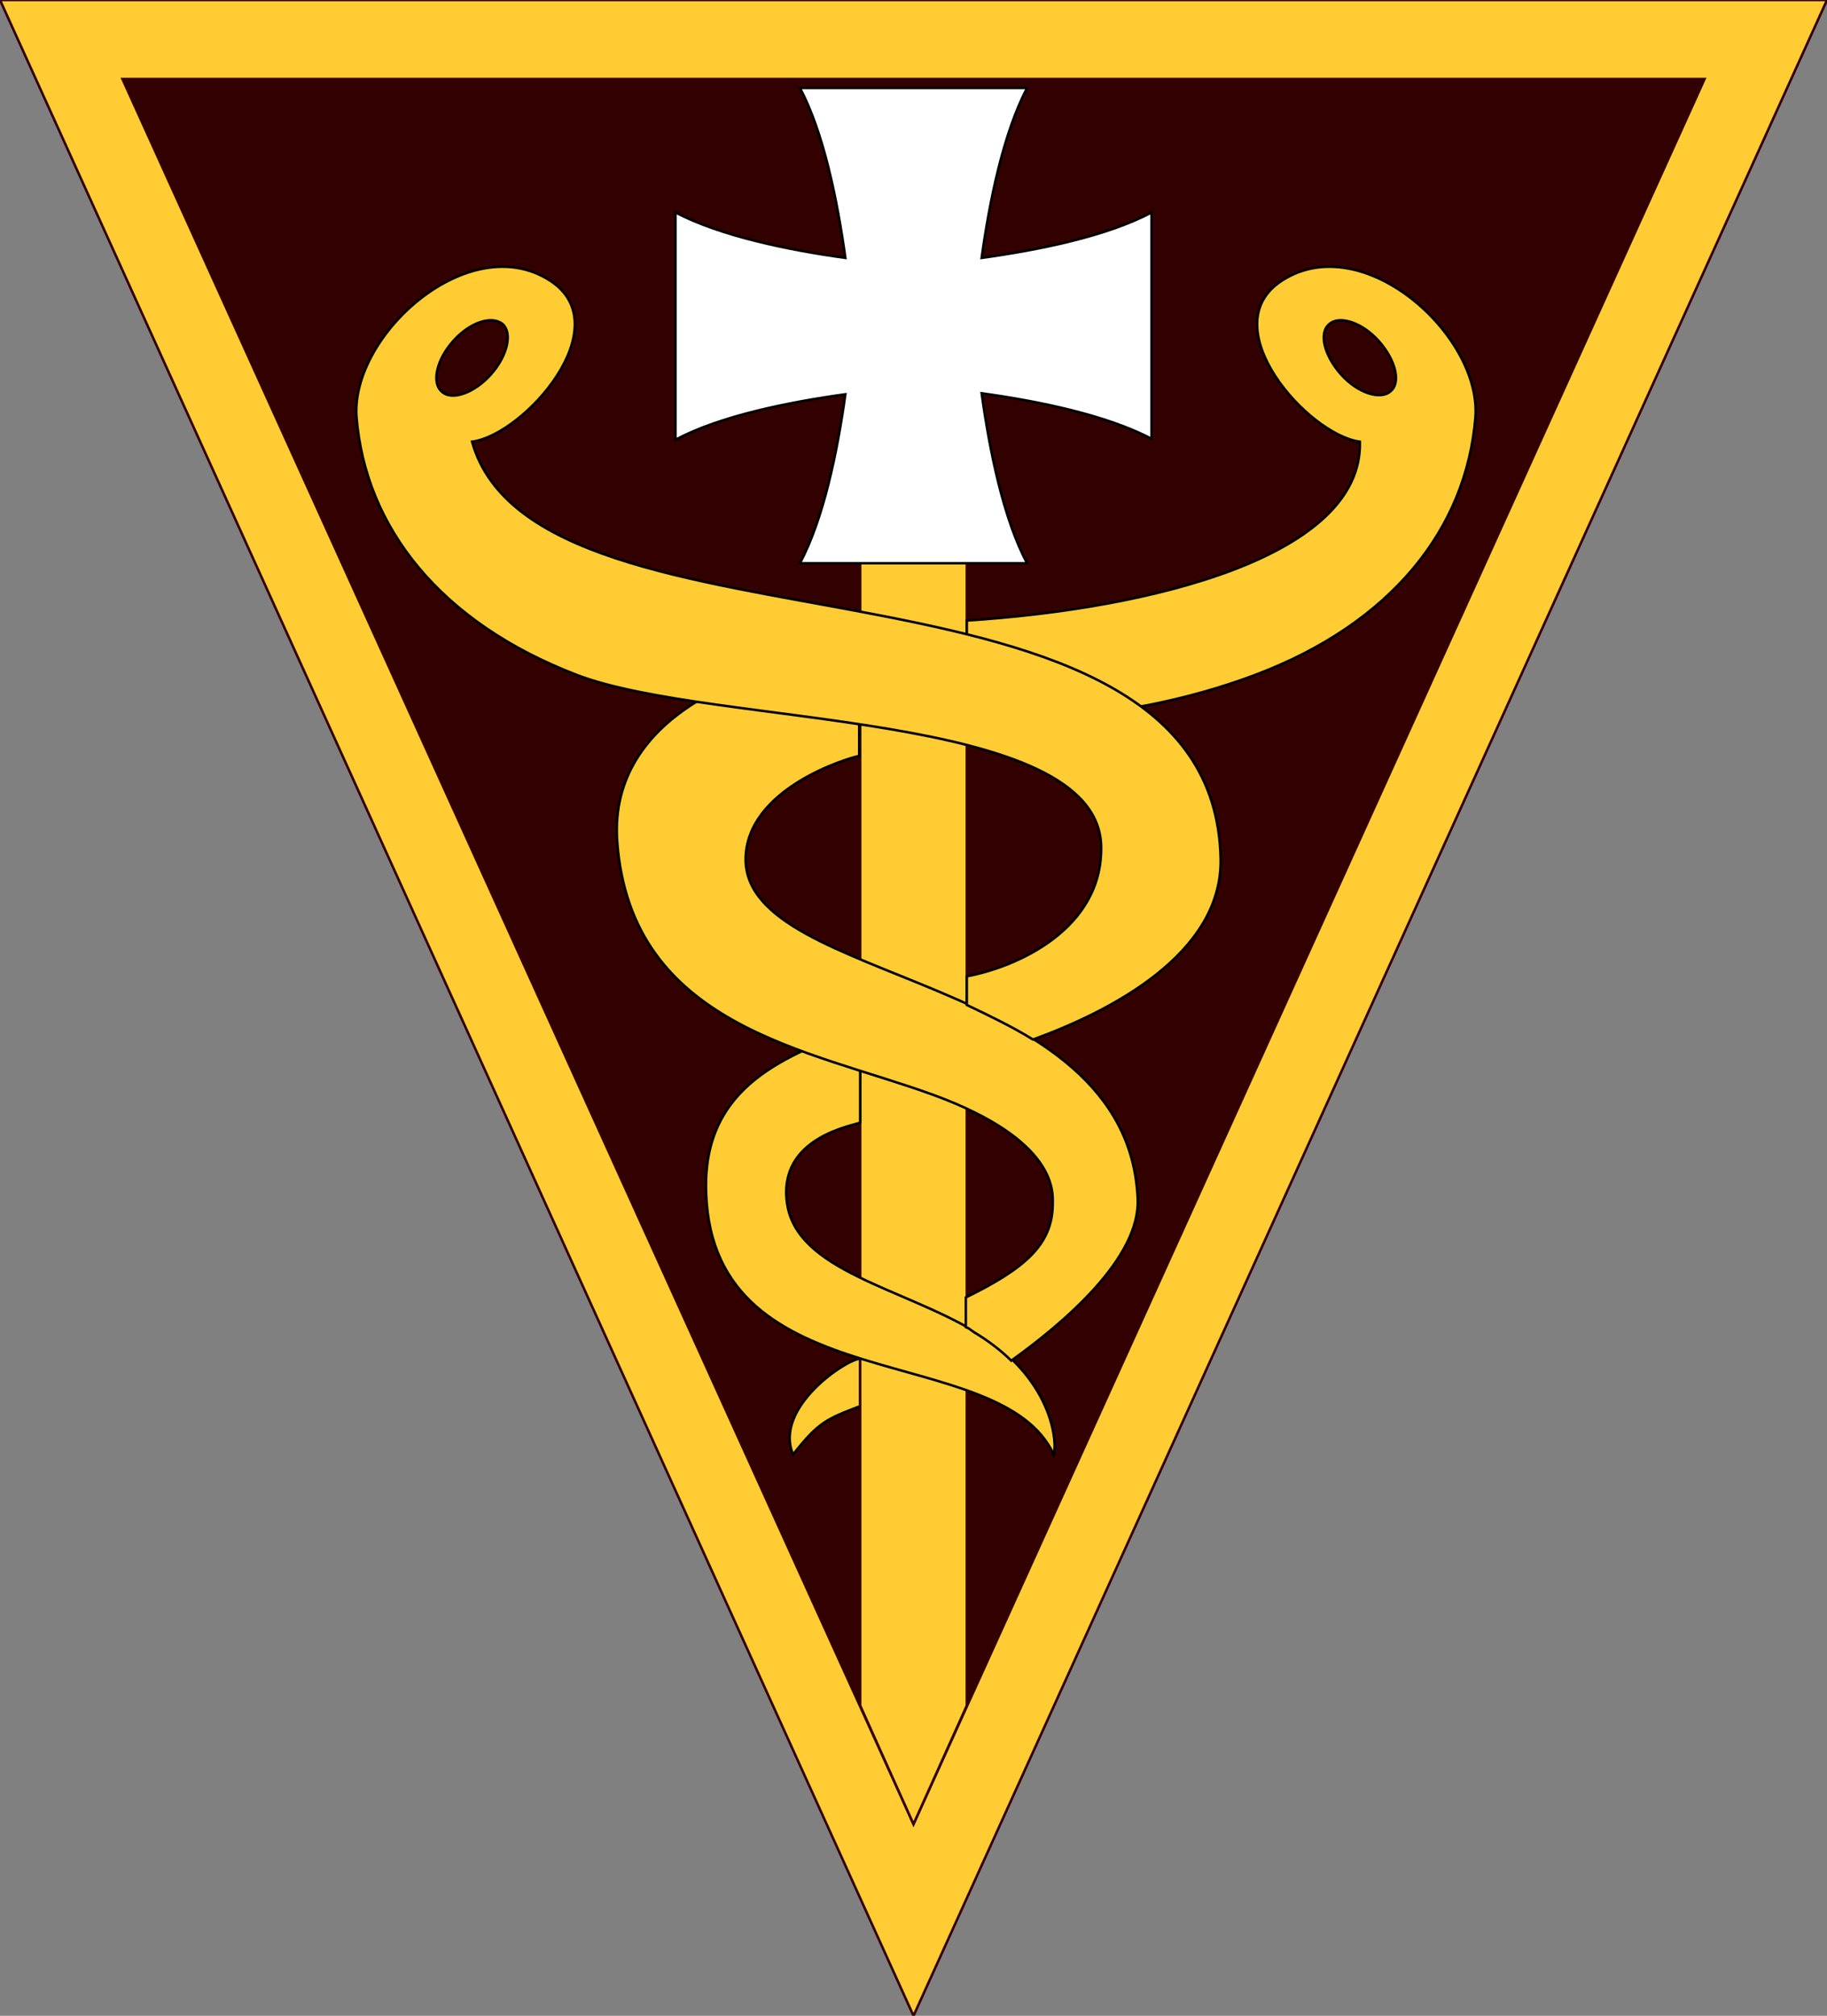 <?xml version="1.0"?>
<!-- Generator: Adobe Illustrator 18.0.0, SVG Export Plug-In . SVG Version: 6.00 Build 0)  -->
<svg
    xmlns="http://www.w3.org/2000/svg"
    xmlns:xlink="http://www.w3.org/1999/xlink"
    xmlns:svg="http://www.w3.org/2000/svg"
    xmlns:inkscape="http://www.inkscape.org/namespaces/inkscape"
    xmlns:sodipodi="http://sodipodi.sourceforge.net/DTD/sodipodi-0.dtd"
    xmlns:ns1="http://sozi.baierouge.fr"
    xmlns:dc="http://purl.org/dc/elements/1.1/"
    xmlns:cc="http://web.resource.org/cc/"
    xmlns:rdf="http://www.w3.org/1999/02/22-rdf-syntax-ns#"
    version="1.1"
    id="Layer_2"
    x="0px"
    y="0px"
    viewBox="0 0 185 204"
    style="enable-background:new 0 0 185 204;"
    xml:space="preserve"
  >
<rect x="0" y="0" width="185" height="204" fill="#808080" stroke="none"/>
<style
      type="text/css"
    >
	.st0{fill:#FFCC33;stroke:#330000;stroke-width:0.25;stroke-miterlimit:10;}
	.st1{fill:#330000;stroke:#330000;stroke-width:0.25;stroke-miterlimit:10;}
	.st2{fill:#FFCC33;stroke:#000000;stroke-width:0.25;stroke-miterlimit:10;}
	.st3{fill:#FFFFFF;stroke:#000000;stroke-width:0.25;stroke-miterlimit:10;}
</style
  >
<polygon
      class="st0"
      points="0,0 92.5,204 185,0 "
  />
<polygon
      class="st1"
      points="12.4,8 172.6,8 92.5,184.6 "
  />
<path
      class="st2"
      d="M87.1,137.5c-1.3,0-8.8,4.9-6.8,9.7c2.6-3.3,3.4-3.6,6.8-4.9C87.1,140.8,87.1,137.5,87.1,137.5z"
  />
<polygon
      class="st0"
      points="92.5,184.6 97.9,172.6 97.9,55.6 87.1,55.6 87.1,172.6 "
  />
<path
      class="st3"
      d="M116.6,21.5c-4.5,2.4-11.4,3.8-17.2,4.6c0.8-5.8,2.2-12.6,4.6-17.2c-3.2,0-19.8,0-23,0  c2.4,4.5,3.8,11.4,4.6,17.2c-5.8-0.8-12.6-2.2-17.2-4.6c0,3.2,0,19.8,0,23c4.5-2.4,11.4-3.8,17.2-4.6C84.8,45.7,83.4,52.5,81,57  c3.2,0,19.8,0,23,0c-2.4-4.5-3.8-11.4-4.6-17.2c5.8,0.8,12.6,2.2,17.2,4.6C116.6,41.3,116.6,24.7,116.6,21.5z"
  />
<path
      class="st2"
      d="M71.5,120.7c0.7,21.3,29.8,14.8,35.2,26.5c0.4-1.5-0.3-7.9-7.9-12.4c-7.5-4.5-18.1-6.2-19.1-13  c-1-6.8,6.9-7.9,7.4-8.2c0-1,0-8.1,0-9.7C80,106.8,71.1,109.6,71.5,120.7z"
  />
<path
      class="st2"
      d="M75.5,87c0-7.2,10.4-10.3,11.5-10.5c0-1.2,0-10,0-10s-3.6,0.1-7.5,0.9c-2,0.4-18,4.4-17,17.8  c1.4,18.7,19.4,21,32,25.6s12.1,9.9,12.1,11c0,4.2-2.9,6.6-8.8,9.5c0,0.4,0,1.6,0,3c0.3,0.1,0.5,0.3,0.8,0.5  c1.5,0.9,2.8,1.9,3.8,2.9c5.3-3.8,13.1-10.4,12.8-16.4C114.2,98.4,75.6,99.7,75.5,87z"
  />
<path
      class="st2"
      d="M129.8,28.4c-7.1,4.6,2.6,15.6,7.9,16.3c0.3,11.6-21.1,16.9-39.8,18.1c0,4.8,0,8.8,0,10.1  c1.7,0,15.4,0.6,29.2-4.6s21.4-14.8,22.3-26.1C150,33.9,138,23.1,129.8,28.4z M140.8,39.6c-1,0.9-3.3,0.2-5-1.7  c-1.7-1.9-2.3-4.2-1.2-5.1c1-0.9,3.3-0.2,5,1.7C141.3,36.4,141.9,38.7,140.8,39.6z"
  />
<path
      class="st2"
      d="M47.8,44.7c5.3-0.7,15-11.7,7.9-16.3c-8.2-5.3-20.2,5.5-19.6,13.8C37,53.4,44.6,63,58.4,68.3  s52.7,3.5,53.1,17.3c0.2,8.5-8.7,12.3-13.6,13.2c0,0.8,0,1.2,0,2.9c2.3,1.1,4.6,2.2,6.7,3.5c7.7-2.8,19.2-8.6,19-18.3  C122.9,53.4,54.4,68.2,47.8,44.7z M44.7,39.6c-1-0.9-0.5-3.2,1.2-5.1c1.7-1.9,3.9-2.6,5-1.7c1,0.9,0.5,3.2-1.2,5.1  C48,39.8,45.7,40.6,44.7,39.6z"
  />
</svg
>
